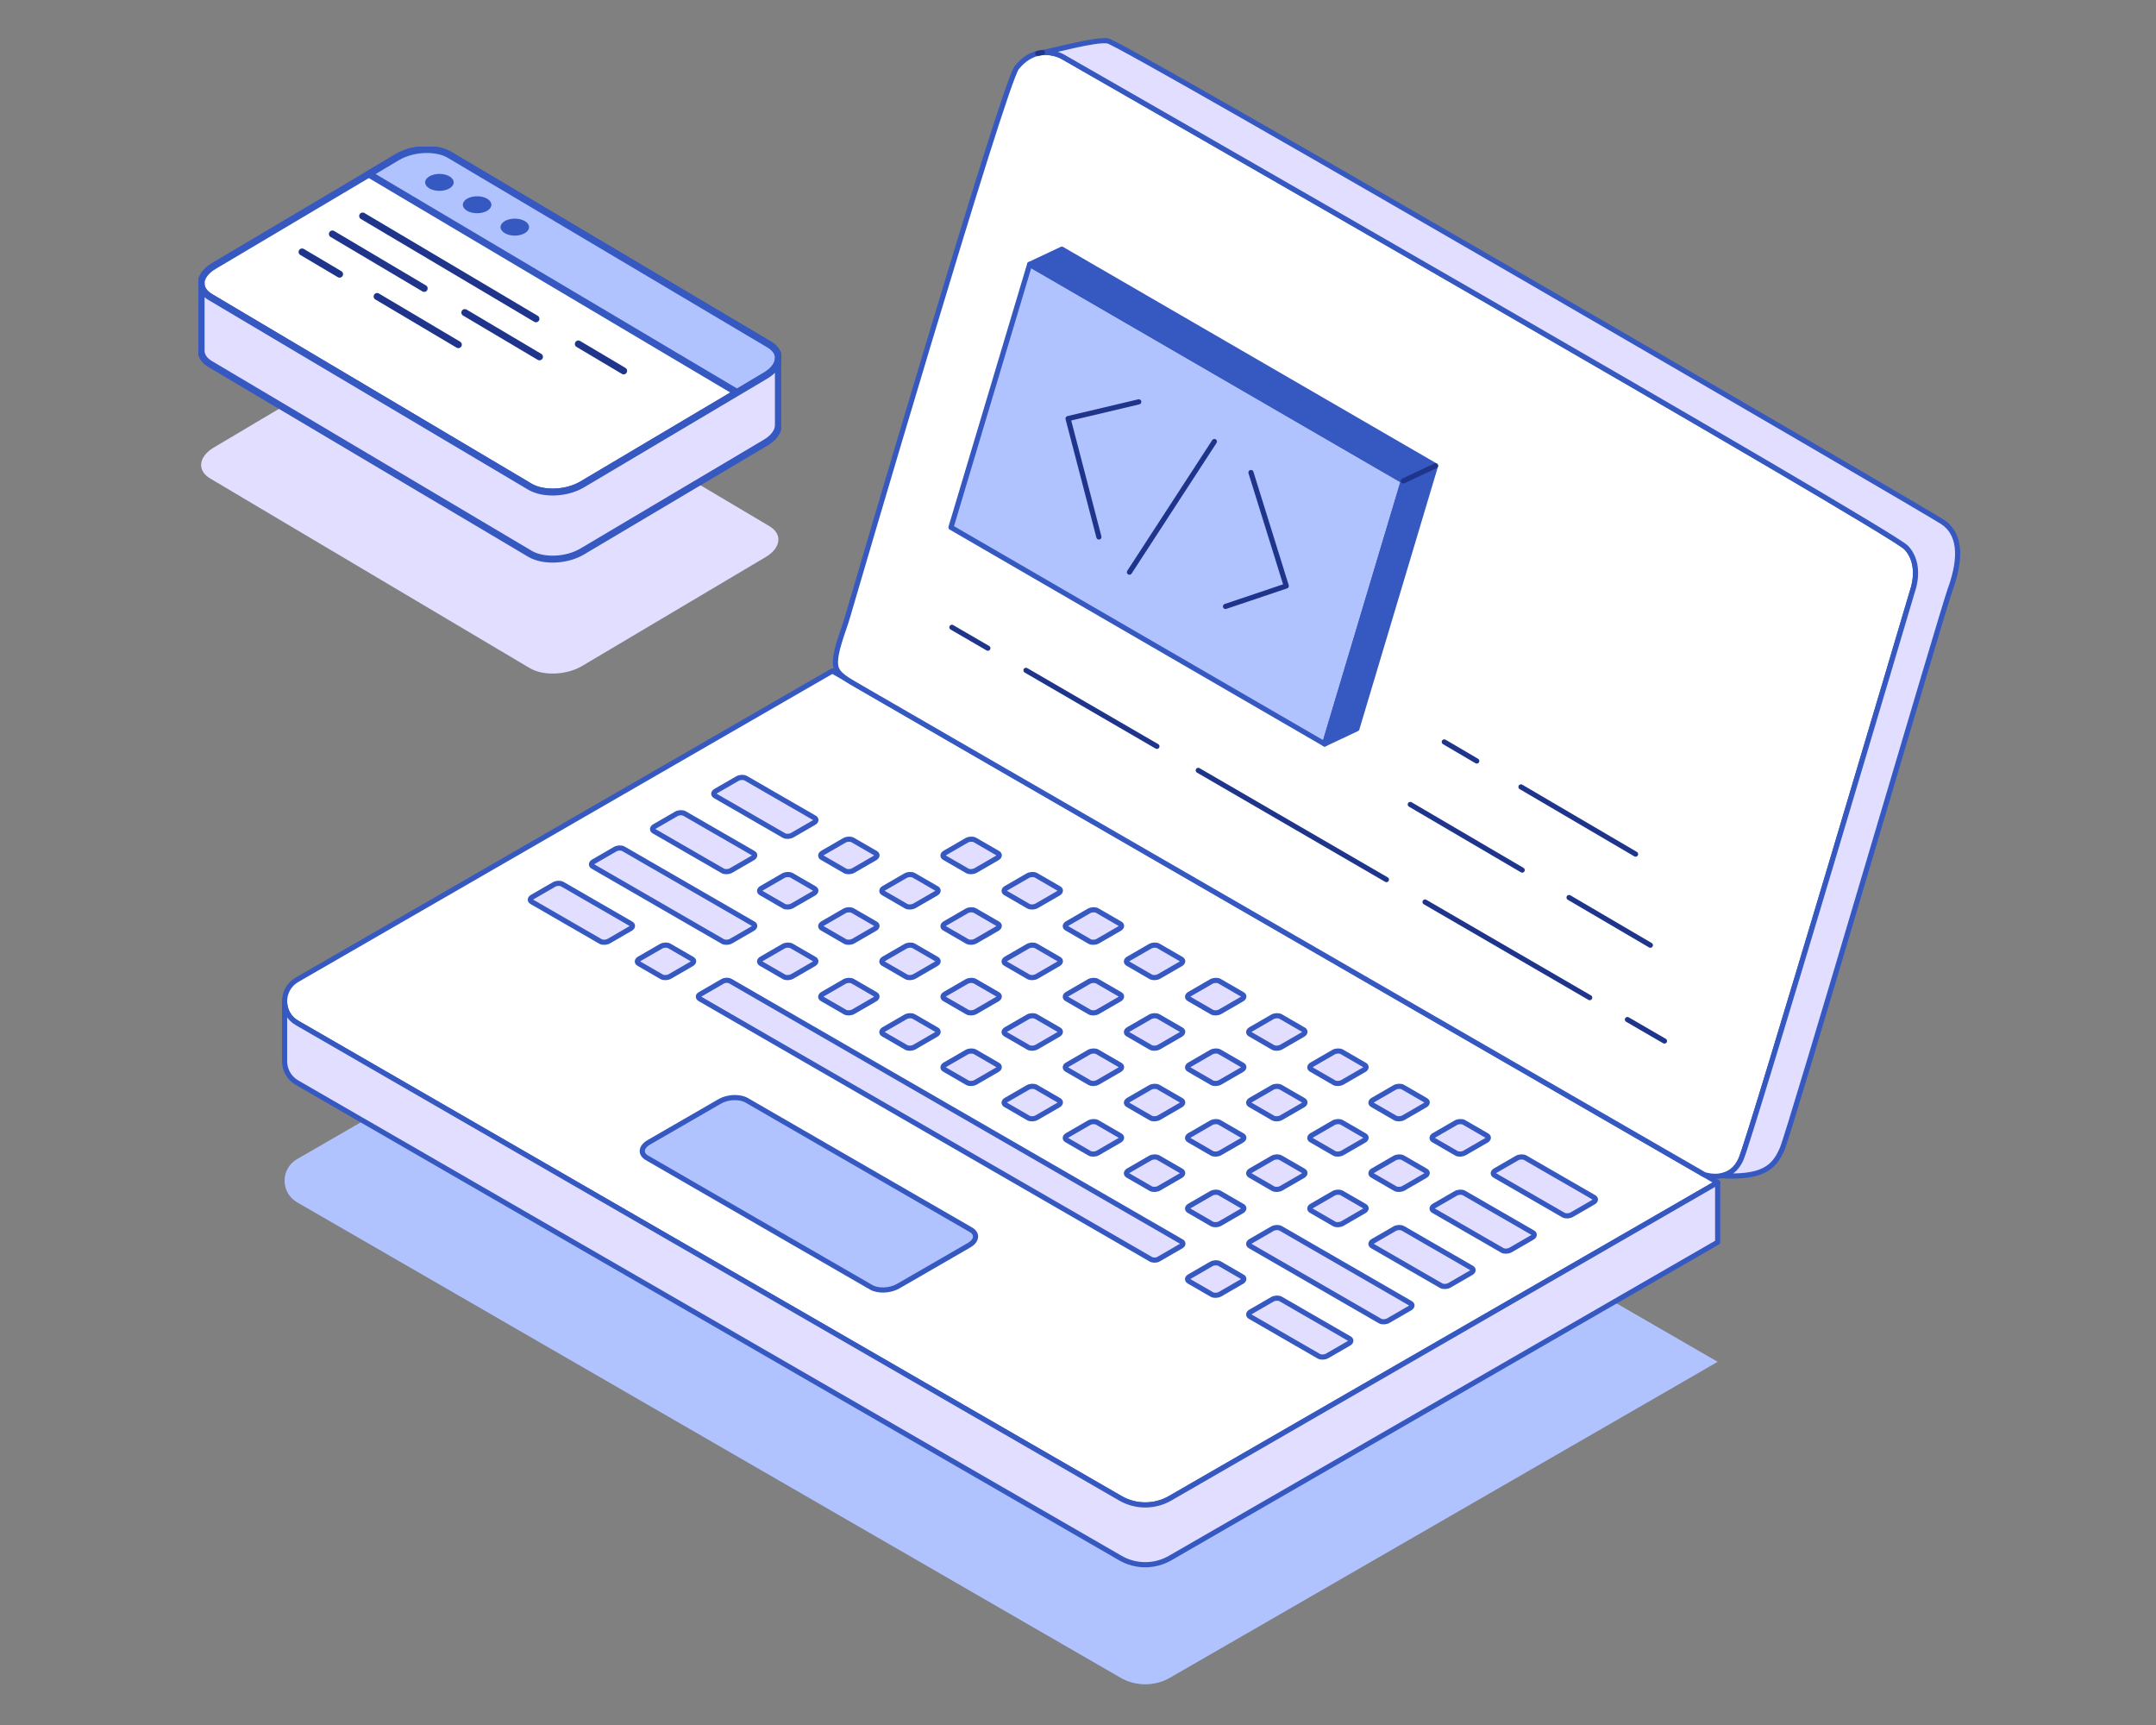 <svg width="250" height="200" viewBox="0 0 250 200" fill="none" xmlns="http://www.w3.org/2000/svg">
<rect x="0" y="0" width="250" height="200" fill="#808080" stroke="none"/>
<path d="M199.174 157.891L193.172 161.357L135.68 194.511C133.895 195.54 131.694 195.54 129.909 194.506L36.114 140.358L34.444 139.393C33.48 138.839 33 137.862 33 136.892C33 135.921 33.48 134.945 34.444 134.39L96.518 98.591L199.174 157.891Z" fill="#B0C3FF"/>
<path d="M199.173 137.094L193.171 140.56L135.679 173.714C133.894 174.743 131.693 174.743 129.908 173.708L36.113 119.561L34.443 118.596C33.478 118.042 32.999 117.065 32.999 116.095C32.999 115.124 33.478 114.148 34.443 113.593L96.517 77.793L199.173 137.094Z" fill="white" stroke="#3658C1" stroke-width="0.597" stroke-linecap="round" stroke-linejoin="round"/>
<path d="M173.315 136.274L181.293 140.878C181.535 141.017 181.963 140.999 182.246 140.838L184.765 139.382C185.048 139.22 185.076 138.972 184.834 138.833L176.856 134.229C176.613 134.09 176.186 134.107 175.903 134.269L173.384 135.725C173.101 135.887 173.072 136.135 173.315 136.274Z" fill="#E2DEFF" stroke="#3658C1" stroke-width="0.597" stroke-linecap="round" stroke-linejoin="round"/>
<path d="M166.221 132.178L168.878 133.715C169.121 133.853 169.548 133.836 169.831 133.674L172.35 132.219C172.633 132.057 172.662 131.808 172.42 131.67L169.762 130.133C169.519 129.994 169.092 130.012 168.809 130.173L166.29 131.629C166.007 131.791 165.978 132.039 166.221 132.178Z" fill="#E2DEFF" stroke="#3658C1" stroke-width="0.597" stroke-linecap="round" stroke-linejoin="round"/>
<path d="M159.131 128.088L161.788 129.624C162.031 129.763 162.459 129.746 162.742 129.584L165.26 128.128C165.543 127.966 165.572 127.718 165.33 127.579L162.672 126.043C162.43 125.904 162.002 125.921 161.719 126.083L159.2 127.539C158.917 127.701 158.888 127.949 159.131 128.088Z" fill="#E2DEFF" stroke="#3658C1" stroke-width="0.597" stroke-linecap="round" stroke-linejoin="round"/>
<path d="M152.044 123.992L154.701 125.529C154.944 125.667 155.372 125.65 155.655 125.488L158.173 124.032C158.457 123.871 158.485 123.622 158.243 123.484L155.585 121.947C155.343 121.808 154.915 121.826 154.632 121.987L152.113 123.443C151.83 123.605 151.801 123.853 152.044 123.992Z" fill="#E2DEFF" stroke="#3658C1" stroke-width="0.597" stroke-linecap="round" stroke-linejoin="round"/>
<path d="M144.955 119.902L147.613 121.438C147.855 121.577 148.283 121.56 148.566 121.398L151.085 119.942C151.368 119.78 151.397 119.532 151.154 119.393L148.496 117.857C148.254 117.718 147.826 117.735 147.543 117.897L145.025 119.353C144.741 119.515 144.713 119.763 144.955 119.902Z" fill="#E2DEFF" stroke="#3658C1" stroke-width="0.597" stroke-linecap="round" stroke-linejoin="round"/>
<path d="M137.868 115.806L140.526 117.343C140.768 117.481 141.196 117.464 141.479 117.302L143.998 115.846C144.281 115.685 144.31 115.436 144.067 115.298L141.41 113.761C141.167 113.622 140.739 113.64 140.456 113.801L137.938 115.257C137.655 115.419 137.626 115.667 137.868 115.806Z" fill="#E2DEFF" stroke="#3658C1" stroke-width="0.597" stroke-linecap="round" stroke-linejoin="round"/>
<path d="M130.778 111.716L133.436 113.253C133.678 113.391 134.106 113.374 134.389 113.212L136.908 111.756C137.191 111.595 137.22 111.346 136.977 111.208L134.32 109.671C134.077 109.532 133.65 109.55 133.367 109.711L130.848 111.167C130.565 111.329 130.536 111.577 130.778 111.716Z" fill="#E2DEFF" stroke="#3658C1" stroke-width="0.597" stroke-linecap="round" stroke-linejoin="round"/>
<path d="M123.69 107.62L126.347 109.157C126.59 109.295 127.017 109.278 127.3 109.116L129.819 107.66C130.102 107.499 130.131 107.25 129.888 107.112L127.231 105.575C126.988 105.436 126.561 105.454 126.278 105.615L123.759 107.071C123.476 107.233 123.447 107.481 123.69 107.62Z" fill="#E2DEFF" stroke="#3658C1" stroke-width="0.597" stroke-linecap="round" stroke-linejoin="round"/>
<path d="M116.596 103.53L119.253 105.067C119.496 105.205 119.923 105.188 120.206 105.026L122.725 103.57C123.008 103.409 123.037 103.16 122.795 103.022L120.137 101.485C119.894 101.346 119.467 101.364 119.184 101.525L116.665 102.981C116.382 103.143 116.353 103.391 116.596 103.53Z" fill="#E2DEFF" stroke="#3658C1" stroke-width="0.597" stroke-linecap="round" stroke-linejoin="round"/>
<path d="M109.509 99.434L112.166 100.971C112.409 101.109 112.836 101.092 113.12 100.93L115.638 99.475C115.921 99.313 115.95 99.064 115.708 98.926L113.05 97.389C112.808 97.251 112.38 97.268 112.097 97.43L109.578 98.885C109.295 99.047 109.266 99.296 109.509 99.434Z" fill="#E2DEFF" stroke="#3658C1" stroke-width="0.597" stroke-linecap="round" stroke-linejoin="round"/>
<path d="M166.221 140.364L174.199 144.968C174.441 145.107 174.869 145.089 175.152 144.928L177.671 143.472C177.954 143.31 177.983 143.062 177.74 142.923L169.762 138.319C169.519 138.18 169.092 138.197 168.809 138.359L166.29 139.815C166.007 139.977 165.978 140.225 166.221 140.364Z" fill="#E2DEFF" stroke="#3658C1" stroke-width="0.597" stroke-linecap="round" stroke-linejoin="round"/>
<path d="M82.928 92.271L90.906 96.875C91.148 97.013 91.576 96.996 91.859 96.834L94.378 95.379C94.661 95.217 94.69 94.968 94.447 94.83L86.469 90.225C86.227 90.087 85.799 90.104 85.516 90.266L82.997 91.722C82.714 91.883 82.685 92.132 82.928 92.271Z" fill="#E2DEFF" stroke="#3658C1" stroke-width="0.597" stroke-linecap="round" stroke-linejoin="round"/>
<path d="M159.131 136.274L161.788 137.81C162.031 137.949 162.459 137.932 162.742 137.77L165.26 136.314C165.543 136.152 165.572 135.904 165.33 135.765L162.672 134.229C162.43 134.09 162.002 134.107 161.719 134.269L159.2 135.725C158.917 135.887 158.888 136.135 159.131 136.274Z" fill="#E2DEFF" stroke="#3658C1" stroke-width="0.597" stroke-linecap="round" stroke-linejoin="round"/>
<path d="M152.044 132.178L154.701 133.715C154.944 133.853 155.372 133.836 155.655 133.674L158.173 132.219C158.457 132.057 158.485 131.808 158.243 131.67L155.585 130.133C155.343 129.994 154.915 130.012 154.632 130.173L152.113 131.629C151.83 131.791 151.801 132.039 152.044 132.178Z" fill="#E2DEFF" stroke="#3658C1" stroke-width="0.597" stroke-linecap="round" stroke-linejoin="round"/>
<path d="M144.955 128.088L147.613 129.624C147.855 129.763 148.283 129.746 148.566 129.584L151.085 128.128C151.368 127.966 151.397 127.718 151.154 127.579L148.496 126.043C148.254 125.904 147.826 125.921 147.543 126.083L145.025 127.539C144.741 127.701 144.713 127.949 144.955 128.088Z" fill="#E2DEFF" stroke="#3658C1" stroke-width="0.597" stroke-linecap="round" stroke-linejoin="round"/>
<path d="M137.868 123.992L140.526 125.529C140.768 125.667 141.196 125.65 141.479 125.488L143.998 124.032C144.281 123.871 144.31 123.622 144.067 123.484L141.41 121.947C141.167 121.808 140.739 121.826 140.456 121.987L137.938 123.443C137.655 123.605 137.626 123.853 137.868 123.992Z" fill="#E2DEFF" stroke="#3658C1" stroke-width="0.597" stroke-linecap="round" stroke-linejoin="round"/>
<path d="M130.778 119.902L133.436 121.438C133.678 121.577 134.106 121.56 134.389 121.398L136.908 119.942C137.191 119.78 137.22 119.532 136.977 119.393L134.32 117.857C134.077 117.718 133.65 117.735 133.367 117.897L130.848 119.353C130.565 119.515 130.536 119.763 130.778 119.902Z" fill="#E2DEFF" stroke="#3658C1" stroke-width="0.597" stroke-linecap="round" stroke-linejoin="round"/>
<path d="M123.69 115.806L126.347 117.343C126.59 117.481 127.017 117.464 127.3 117.302L129.819 115.846C130.102 115.685 130.131 115.436 129.888 115.298L127.231 113.761C126.988 113.622 126.561 113.64 126.278 113.801L123.759 115.257C123.476 115.419 123.447 115.667 123.69 115.806Z" fill="#E2DEFF" stroke="#3658C1" stroke-width="0.597" stroke-linecap="round" stroke-linejoin="round"/>
<path d="M116.596 111.716L119.253 113.253C119.496 113.391 119.923 113.374 120.206 113.212L122.725 111.756C123.008 111.595 123.037 111.346 122.795 111.208L120.137 109.671C119.894 109.532 119.467 109.55 119.184 109.711L116.665 111.167C116.382 111.329 116.353 111.577 116.596 111.716Z" fill="#E2DEFF" stroke="#3658C1" stroke-width="0.597" stroke-linecap="round" stroke-linejoin="round"/>
<path d="M109.509 107.62L112.166 109.157C112.409 109.295 112.836 109.278 113.12 109.116L115.638 107.66C115.921 107.499 115.95 107.25 115.708 107.112L113.05 105.575C112.808 105.436 112.38 105.454 112.097 105.615L109.578 107.071C109.295 107.233 109.266 107.481 109.509 107.62Z" fill="#E2DEFF" stroke="#3658C1" stroke-width="0.597" stroke-linecap="round" stroke-linejoin="round"/>
<path d="M102.419 103.53L105.076 105.067C105.319 105.205 105.747 105.188 106.03 105.026L108.548 103.57C108.832 103.409 108.86 103.16 108.618 103.022L105.96 101.485C105.718 101.346 105.29 101.364 105.007 101.525L102.488 102.981C102.205 103.143 102.176 103.391 102.419 103.53Z" fill="#E2DEFF" stroke="#3658C1" stroke-width="0.597" stroke-linecap="round" stroke-linejoin="round"/>
<path d="M95.33 99.434L97.988 100.971C98.23 101.109 98.658 101.092 98.941 100.93L101.46 99.475C101.743 99.313 101.772 99.064 101.529 98.926L98.871 97.389C98.629 97.251 98.201 97.268 97.918 97.43L95.4 98.885C95.117 99.047 95.088 99.296 95.33 99.434Z" fill="#E2DEFF" stroke="#3658C1" stroke-width="0.597" stroke-linecap="round" stroke-linejoin="round"/>
<path d="M159.131 144.46L167.109 149.064C167.352 149.203 167.779 149.185 168.062 149.024L170.581 147.568C170.864 147.406 170.893 147.158 170.65 147.019L162.672 142.415C162.43 142.276 162.002 142.293 161.719 142.455L159.2 143.911C158.917 144.073 158.888 144.321 159.131 144.46Z" fill="#E2DEFF" stroke="#3658C1" stroke-width="0.597" stroke-linecap="round" stroke-linejoin="round"/>
<path d="M75.833 96.366L83.811 100.971C84.054 101.109 84.481 101.092 84.764 100.93L87.283 99.474C87.566 99.313 87.595 99.064 87.352 98.925L79.374 94.321C79.132 94.183 78.704 94.2 78.421 94.362L75.903 95.817C75.619 95.979 75.591 96.228 75.833 96.366Z" fill="#E2DEFF" stroke="#3658C1" stroke-width="0.597" stroke-linecap="round" stroke-linejoin="round"/>
<path d="M152.044 140.364L154.701 141.901C154.944 142.039 155.372 142.022 155.655 141.86L158.173 140.404C158.457 140.243 158.485 139.994 158.243 139.855L155.585 138.319C155.343 138.18 154.915 138.197 154.632 138.359L152.113 139.815C151.83 139.977 151.801 140.225 152.044 140.364Z" fill="#E2DEFF" stroke="#3658C1" stroke-width="0.597" stroke-linecap="round" stroke-linejoin="round"/>
<path d="M144.955 136.274L147.613 137.81C147.855 137.949 148.283 137.932 148.566 137.77L151.085 136.314C151.368 136.152 151.397 135.904 151.154 135.765L148.496 134.229C148.254 134.09 147.826 134.107 147.543 134.269L145.025 135.725C144.741 135.887 144.713 136.135 144.955 136.274Z" fill="#E2DEFF" stroke="#3658C1" stroke-width="0.597" stroke-linecap="round" stroke-linejoin="round"/>
<path d="M137.868 132.178L140.526 133.715C140.768 133.853 141.196 133.836 141.479 133.674L143.998 132.219C144.281 132.057 144.31 131.808 144.067 131.67L141.41 130.133C141.167 129.994 140.739 130.012 140.456 130.173L137.938 131.629C137.655 131.791 137.626 132.039 137.868 132.178Z" fill="#E2DEFF" stroke="#3658C1" stroke-width="0.597" stroke-linecap="round" stroke-linejoin="round"/>
<path d="M130.778 128.088L133.436 129.624C133.678 129.763 134.106 129.746 134.389 129.584L136.908 128.128C137.191 127.966 137.22 127.718 136.977 127.579L134.32 126.043C134.077 125.904 133.65 125.921 133.367 126.083L130.848 127.539C130.565 127.701 130.536 127.949 130.778 128.088Z" fill="#E2DEFF" stroke="#3658C1" stroke-width="0.597" stroke-linecap="round" stroke-linejoin="round"/>
<path d="M123.69 123.992L126.347 125.529C126.59 125.667 127.017 125.65 127.3 125.488L129.819 124.032C130.102 123.871 130.131 123.622 129.888 123.484L127.231 121.947C126.988 121.808 126.561 121.826 126.278 121.987L123.759 123.443C123.476 123.605 123.447 123.853 123.69 123.992Z" fill="#E2DEFF" stroke="#3658C1" stroke-width="0.597" stroke-linecap="round" stroke-linejoin="round"/>
<path d="M116.596 119.902L119.253 121.438C119.496 121.577 119.923 121.56 120.206 121.398L122.725 119.942C123.008 119.78 123.037 119.532 122.795 119.393L120.137 117.857C119.894 117.718 119.467 117.735 119.184 117.897L116.665 119.353C116.382 119.515 116.353 119.763 116.596 119.902Z" fill="#E2DEFF" stroke="#3658C1" stroke-width="0.597" stroke-linecap="round" stroke-linejoin="round"/>
<path d="M109.509 115.806L112.166 117.343C112.409 117.481 112.836 117.464 113.12 117.302L115.638 115.846C115.921 115.685 115.95 115.436 115.708 115.298L113.05 113.761C112.808 113.622 112.38 113.64 112.097 113.801L109.578 115.257C109.295 115.419 109.266 115.667 109.509 115.806Z" fill="#E2DEFF" stroke="#3658C1" stroke-width="0.597" stroke-linecap="round" stroke-linejoin="round"/>
<path d="M102.419 111.716L105.076 113.253C105.319 113.391 105.747 113.374 106.03 113.212L108.548 111.756C108.832 111.595 108.86 111.346 108.618 111.208L105.96 109.671C105.718 109.532 105.29 109.55 105.007 109.711L102.488 111.167C102.205 111.329 102.176 111.577 102.419 111.716Z" fill="#E2DEFF" stroke="#3658C1" stroke-width="0.597" stroke-linecap="round" stroke-linejoin="round"/>
<path d="M95.33 107.62L97.988 109.157C98.23 109.295 98.658 109.278 98.941 109.116L101.46 107.66C101.743 107.499 101.772 107.25 101.529 107.112L98.871 105.575C98.629 105.436 98.201 105.454 97.918 105.615L95.4 107.071C95.117 107.233 95.088 107.481 95.33 107.62Z" fill="#E2DEFF" stroke="#3658C1" stroke-width="0.597" stroke-linecap="round" stroke-linejoin="round"/>
<path d="M88.243 103.53L90.901 105.067C91.143 105.205 91.571 105.188 91.854 105.026L94.373 103.57C94.656 103.409 94.685 103.16 94.442 103.022L91.785 101.485C91.542 101.346 91.114 101.364 90.831 101.525L88.313 102.981C88.029 103.143 88.001 103.391 88.243 103.53Z" fill="#E2DEFF" stroke="#3658C1" stroke-width="0.597" stroke-linecap="round" stroke-linejoin="round"/>
<path d="M144.955 152.646L152.933 157.25C153.176 157.388 153.603 157.371 153.886 157.209L156.405 155.754C156.688 155.592 156.717 155.343 156.474 155.205L148.496 150.601C148.254 150.462 147.826 150.479 147.543 150.641L145.025 152.097C144.741 152.259 144.713 152.507 144.955 152.646Z" fill="#E2DEFF" stroke="#3658C1" stroke-width="0.597" stroke-linecap="round" stroke-linejoin="round"/>
<path d="M61.657 104.552L69.635 109.157C69.878 109.295 70.305 109.278 70.589 109.116L73.107 107.66C73.39 107.499 73.419 107.25 73.177 107.112L65.199 102.507C64.956 102.369 64.528 102.386 64.245 102.548L61.727 104.004C61.444 104.165 61.415 104.414 61.657 104.552Z" fill="#E2DEFF" stroke="#3658C1" stroke-width="0.597" stroke-linecap="round" stroke-linejoin="round"/>
<path d="M137.868 148.55L140.526 150.087C140.768 150.225 141.196 150.208 141.479 150.046L143.998 148.59C144.281 148.429 144.31 148.18 144.067 148.042L141.41 146.505C141.167 146.366 140.739 146.384 140.456 146.545L137.938 148.001C137.655 148.163 137.626 148.411 137.868 148.55Z" fill="#E2DEFF" stroke="#3658C1" stroke-width="0.597" stroke-linecap="round" stroke-linejoin="round"/>
<path d="M136.983 144.46L134.326 145.996C134.083 146.135 133.685 146.135 133.442 145.996L81.16 115.812C80.918 115.673 80.918 115.442 81.16 115.298L83.818 113.761C84.061 113.622 84.459 113.622 84.702 113.761L136.983 143.946C137.226 144.084 137.226 144.315 136.983 144.46Z" fill="#E2DEFF" stroke="#3658C1" stroke-width="0.597" stroke-linecap="round" stroke-linejoin="round"/>
<path d="M74.067 111.716L76.725 113.253C76.968 113.391 77.395 113.374 77.678 113.212L80.197 111.756C80.48 111.595 80.509 111.346 80.266 111.208L77.609 109.671C77.366 109.532 76.939 109.55 76.656 109.711L74.137 111.167C73.854 111.329 73.825 111.577 74.067 111.716Z" fill="#E2DEFF" stroke="#3658C1" stroke-width="0.597" stroke-linecap="round" stroke-linejoin="round"/>
<path d="M144.955 144.46L160.022 153.16C160.264 153.299 160.692 153.281 160.975 153.119L163.494 151.664C163.777 151.502 163.805 151.254 163.563 151.115L148.496 142.415C148.254 142.276 147.826 142.293 147.543 142.455L145.025 143.911C144.741 144.073 144.713 144.321 144.955 144.46Z" fill="#E2DEFF" stroke="#3658C1" stroke-width="0.597" stroke-linecap="round" stroke-linejoin="round"/>
<path d="M68.746 100.457L83.813 109.157C84.055 109.295 84.483 109.278 84.766 109.116L87.284 107.661C87.568 107.499 87.597 107.25 87.354 107.112L72.287 98.412C72.045 98.273 71.617 98.29 71.334 98.452L68.816 99.908C68.532 100.07 68.504 100.318 68.746 100.457Z" fill="#E2DEFF" stroke="#3658C1" stroke-width="0.597" stroke-linecap="round" stroke-linejoin="round"/>
<path d="M137.868 140.364L140.526 141.901C140.768 142.039 141.196 142.022 141.479 141.86L143.998 140.404C144.281 140.243 144.31 139.994 144.067 139.855L141.41 138.319C141.167 138.18 140.739 138.197 140.456 138.359L137.938 139.815C137.655 139.977 137.626 140.225 137.868 140.364Z" fill="#E2DEFF" stroke="#3658C1" stroke-width="0.597" stroke-linecap="round" stroke-linejoin="round"/>
<path d="M130.778 136.274L133.436 137.81C133.678 137.949 134.106 137.932 134.389 137.77L136.908 136.314C137.191 136.152 137.22 135.904 136.977 135.765L134.32 134.229C134.077 134.09 133.65 134.107 133.367 134.269L130.848 135.725C130.565 135.887 130.536 136.135 130.778 136.274Z" fill="#E2DEFF" stroke="#3658C1" stroke-width="0.597" stroke-linecap="round" stroke-linejoin="round"/>
<path d="M123.69 132.178L126.347 133.715C126.59 133.853 127.017 133.836 127.3 133.674L129.819 132.219C130.102 132.057 130.131 131.808 129.888 131.67L127.231 130.133C126.988 129.994 126.561 130.012 126.278 130.173L123.759 131.629C123.476 131.791 123.447 132.039 123.69 132.178Z" fill="#E2DEFF" stroke="#3658C1" stroke-width="0.597" stroke-linecap="round" stroke-linejoin="round"/>
<path d="M116.596 128.088L119.253 129.624C119.496 129.763 119.923 129.746 120.206 129.584L122.725 128.128C123.008 127.966 123.037 127.718 122.795 127.579L120.137 126.043C119.894 125.904 119.467 125.921 119.184 126.083L116.665 127.539C116.382 127.701 116.353 127.949 116.596 128.088Z" fill="#E2DEFF" stroke="#3658C1" stroke-width="0.597" stroke-linecap="round" stroke-linejoin="round"/>
<path d="M109.509 123.992L112.166 125.529C112.409 125.667 112.836 125.65 113.12 125.488L115.638 124.032C115.921 123.871 115.95 123.622 115.708 123.484L113.05 121.947C112.808 121.808 112.38 121.826 112.097 121.987L109.578 123.443C109.295 123.605 109.266 123.853 109.509 123.992Z" fill="#E2DEFF" stroke="#3658C1" stroke-width="0.597" stroke-linecap="round" stroke-linejoin="round"/>
<path d="M102.419 119.902L105.076 121.438C105.319 121.577 105.747 121.56 106.03 121.398L108.548 119.942C108.832 119.78 108.86 119.532 108.618 119.393L105.96 117.857C105.718 117.718 105.29 117.735 105.007 117.897L102.488 119.353C102.205 119.515 102.176 119.763 102.419 119.902Z" fill="#E2DEFF" stroke="#3658C1" stroke-width="0.597" stroke-linecap="round" stroke-linejoin="round"/>
<path d="M95.33 115.806L97.988 117.343C98.23 117.481 98.658 117.464 98.941 117.302L101.46 115.846C101.743 115.685 101.772 115.436 101.529 115.298L98.871 113.761C98.629 113.622 98.201 113.64 97.918 113.801L95.4 115.257C95.117 115.419 95.088 115.667 95.33 115.806Z" fill="#E2DEFF" stroke="#3658C1" stroke-width="0.597" stroke-linecap="round" stroke-linejoin="round"/>
<path d="M88.243 111.716L90.901 113.253C91.143 113.391 91.571 113.374 91.854 113.212L94.373 111.756C94.656 111.595 94.685 111.346 94.442 111.208L91.785 109.671C91.542 109.532 91.114 109.55 90.831 109.711L88.313 111.167C88.029 111.329 88.001 111.577 88.243 111.716Z" fill="#E2DEFF" stroke="#3658C1" stroke-width="0.597" stroke-linecap="round" stroke-linejoin="round"/>
<path d="M75.015 134.24L101.023 149.254C101.82 149.717 103.213 149.659 104.137 149.127L112.357 144.379C113.282 143.847 113.38 143.044 112.583 142.582L86.575 127.568C85.778 127.106 84.385 127.163 83.461 127.695L75.24 132.443C74.316 132.975 74.218 133.778 75.015 134.24Z" fill="#B0C3FF" stroke="#3658C1" stroke-width="0.597" stroke-linecap="round" stroke-linejoin="round"/>
<path d="M199.173 137.094V144.027L135.679 180.647C133.894 181.675 131.693 181.675 129.908 180.641L34.443 125.529C33.478 124.974 32.999 123.998 32.999 123.027V116.095C32.999 117.066 33.478 118.042 34.443 118.596L36.113 119.561L129.908 173.709C131.693 174.743 133.894 174.743 135.679 173.714L193.171 140.56L199.173 137.094Z" fill="#E2DEFF" stroke="#3658C1" stroke-width="0.597" stroke-linecap="round" stroke-linejoin="round"/>
<path d="M221.78 68.446C221.78 68.446 203.126 131.41 201.896 134.344C201.347 135.65 200.44 136.158 199.602 136.32C198.556 136.522 197.615 136.187 197.615 136.187C197.615 136.187 101.411 80.676 99.863 79.758C98.32 78.845 97.049 78.244 96.899 77.17C96.697 75.679 97.818 73.137 98.263 71.572C98.713 70.006 116.391 9.689 117.904 7.829C118.701 6.847 119.545 6.379 120.325 6.188C120.325 6.188 120.348 6.182 120.388 6.177C120.544 6.136 120.7 6.113 120.856 6.096C120.862 6.101 120.868 6.096 120.874 6.096C122.208 5.974 123.231 6.581 123.231 6.581C123.231 6.581 219.059 61.445 221.017 63.478C222.901 65.431 221.78 68.446 221.78 68.446Z" fill="white" stroke="#3658C1" stroke-width="0.597" stroke-linecap="round" stroke-linejoin="round"/>
<path d="M226.164 68.25C225.113 71.196 207.603 131.046 206.65 133.224C205.702 135.407 204.368 136.563 199.607 136.32C200.445 136.158 201.352 135.65 201.901 134.344C203.131 131.41 221.785 68.446 221.785 68.446C221.785 68.446 222.906 65.431 221.023 63.478C219.064 61.445 123.236 6.581 123.236 6.581C123.236 6.581 122.213 5.974 120.879 6.096C122.034 5.917 127.095 4.49 128.476 4.75C130.266 5.09 223.466 59.296 225.303 60.549C227.14 61.803 227.574 64.322 226.17 68.256L226.164 68.25Z" fill="#E2DEFF" stroke="#3658C1" stroke-width="0.597" stroke-linecap="round" stroke-linejoin="round"/>
<path d="M120.873 6.095C120.873 6.095 120.861 6.101 120.856 6.095C120.636 6.136 120.474 6.159 120.388 6.176C120.347 6.182 120.324 6.188 120.324 6.188" stroke="#1F348B" stroke-width="0.597" stroke-linecap="round" stroke-linejoin="round"/>
<path d="M162.727 55.76L154.328 83.807L153.6 86.257L110.272 61.144L119.394 30.648L121.272 31.734L162.727 55.76Z" fill="#B0C3FF" stroke="#3658C1" stroke-width="0.597" stroke-linecap="round" stroke-linejoin="round"/>
<path d="M166.459 54.004L157.337 84.495L153.599 86.257L154.327 83.807L162.727 55.76L121.271 31.734L119.394 30.648L123.125 28.891L166.459 54.004Z" fill="#3658C1" stroke="#3658C1" stroke-width="0.597" stroke-linecap="round" stroke-linejoin="round"/>
<path d="M127.424 62.259L123.848 48.533L132.045 46.592" stroke="#1F348B" stroke-width="0.597" stroke-linecap="round" stroke-linejoin="round"/>
<path d="M140.815 51.191L130.965 66.338" stroke="#1F348B" stroke-width="0.597" stroke-linecap="round" stroke-linejoin="round"/>
<path d="M145.055 54.784L149.15 67.938L142.103 70.312" stroke="#1F348B" stroke-width="0.597" stroke-linecap="round" stroke-linejoin="round"/>
<path d="M188.711 118.209L193.003 120.699" stroke="#1F348B" stroke-width="0.597" stroke-linecap="round" stroke-linejoin="round"/>
<path d="M165.241 104.581L184.334 115.667" stroke="#1F348B" stroke-width="0.597" stroke-linecap="round" stroke-linejoin="round"/>
<path d="M138.944 89.319L160.764 101.982" stroke="#1F348B" stroke-width="0.597" stroke-linecap="round" stroke-linejoin="round"/>
<path d="M118.968 77.719L134.15 86.534" stroke="#1F348B" stroke-width="0.597" stroke-linecap="round" stroke-linejoin="round"/>
<path d="M110.378 72.733L114.549 75.153" stroke="#1F348B" stroke-width="0.597" stroke-linecap="round" stroke-linejoin="round"/>
<path d="M181.941 104.062L191.369 109.59" stroke="#1F348B" stroke-width="0.597" stroke-linecap="round" stroke-linejoin="round"/>
<path d="M163.531 93.27L176.506 100.878" stroke="#1F348B" stroke-width="0.597" stroke-linecap="round" stroke-linejoin="round"/>
<path d="M176.367 91.236L189.654 99.029" stroke="#1F348B" stroke-width="0.597" stroke-linecap="round" stroke-linejoin="round"/>
<path d="M167.472 86.02L171.238 88.232" stroke="#1F348B" stroke-width="0.597" stroke-linecap="round" stroke-linejoin="round"/>
<path d="M162.727 55.76L166.458 54.004" stroke="#1F348B" stroke-width="0.597" stroke-linecap="round" stroke-linejoin="round"/>
<g clip-path="url(#clip0_3546_14437)">
<path d="M90.259 62.556C90.259 63.267 89.756 64.012 88.777 64.59L85.463 66.556L67.504 77.212C65.709 78.279 63.001 78.39 61.449 77.473L28.109 57.695L24.368 55.473C23.665 55.056 23.319 54.495 23.319 53.912C23.319 53.206 23.822 52.462 24.801 51.879L46.079 39.256C47.869 38.195 50.583 38.078 52.134 39.001L89.21 61.001C89.913 61.417 90.259 61.973 90.259 62.556Z" fill="#E2DEFF"/>
<path d="M90.259 41.512C90.259 42.223 89.756 42.967 88.777 43.545L85.463 45.512L67.504 56.167C65.709 57.234 63.001 57.345 61.449 56.428L28.109 36.651L24.368 34.428C23.665 34.012 23.319 33.45 23.319 32.867C23.319 32.162 23.822 31.417 24.801 30.834L46.079 18.212C47.869 17.151 50.583 17.034 52.134 17.956L89.21 39.956C89.913 40.373 90.259 40.928 90.259 41.512Z" fill="white" stroke="#3658C1" stroke-width="0.805" stroke-linecap="round" stroke-linejoin="round"/>
<path d="M85.472 45.512L42.769 20.178L46.077 18.212C47.867 17.151 50.581 17.034 52.132 17.956L89.213 39.956C90.765 40.878 90.57 42.484 88.781 43.545L85.472 45.512Z" fill="#B0C3FF" stroke="#3658C1" stroke-width="0.805" stroke-linecap="round" stroke-linejoin="round"/>
<path d="M50.953 22.128C51.867 22.128 52.607 21.688 52.607 21.145C52.607 20.602 51.867 20.162 50.953 20.162C50.039 20.162 49.299 20.602 49.299 21.145C49.299 21.688 50.039 22.128 50.953 22.128Z" fill="#3658C1"/>
<path d="M55.325 24.722C56.239 24.722 56.98 24.282 56.98 23.739C56.98 23.196 56.239 22.756 55.325 22.756C54.412 22.756 53.671 23.196 53.671 23.739C53.671 24.282 54.412 24.722 55.325 24.722Z" fill="#3658C1"/>
<path d="M59.693 27.317C60.607 27.317 61.348 26.877 61.348 26.334C61.348 25.791 60.607 25.35 59.693 25.35C58.78 25.35 58.039 25.791 58.039 26.334C58.039 26.877 58.78 27.317 59.693 27.317Z" fill="#3658C1"/>
<path d="M67.061 39.879L72.315 43.001" stroke="#1F348B" stroke-width="0.805" stroke-linecap="round" stroke-linejoin="round"/>
<path d="M42.053 25.045L62.148 36.962" stroke="#1F348B" stroke-width="0.805" stroke-linecap="round" stroke-linejoin="round"/>
<path d="M53.899 36.24L62.555 41.373" stroke="#1F348B" stroke-width="0.805" stroke-linecap="round" stroke-linejoin="round"/>
<path d="M38.541 27.128L49.186 33.439" stroke="#1F348B" stroke-width="0.805" stroke-linecap="round" stroke-linejoin="round"/>
<path d="M39.378 31.789L35.026 29.211" stroke="#1F348B" stroke-width="0.805" stroke-linecap="round" stroke-linejoin="round"/>
<path d="M53.15 39.962L43.727 34.373" stroke="#1F348B" stroke-width="0.805" stroke-linecap="round" stroke-linejoin="round"/>
<path d="M90.259 41.511V49.289C90.259 50 89.756 50.745 88.777 51.323L67.504 63.945C65.709 65.012 63.001 65.123 61.449 64.206L24.368 42.206C23.665 41.789 23.319 41.228 23.319 40.645V32.867C23.319 33.45 23.665 34.011 24.368 34.428L28.109 36.65L61.449 56.428C63.001 57.345 65.709 57.234 67.504 56.167L85.463 45.511L88.777 43.545C89.756 42.967 90.259 42.223 90.259 41.511Z" fill="#E2DEFF" stroke="#3658C1" stroke-width="0.805" stroke-linecap="round" stroke-linejoin="round"/>
</g>
<defs>
<clipPath id="clip0_3546_14437">
<rect width="67.588" height="61.089" fill="white" transform="translate(22.999 17)"/>
</clipPath>
</defs>
</svg>
